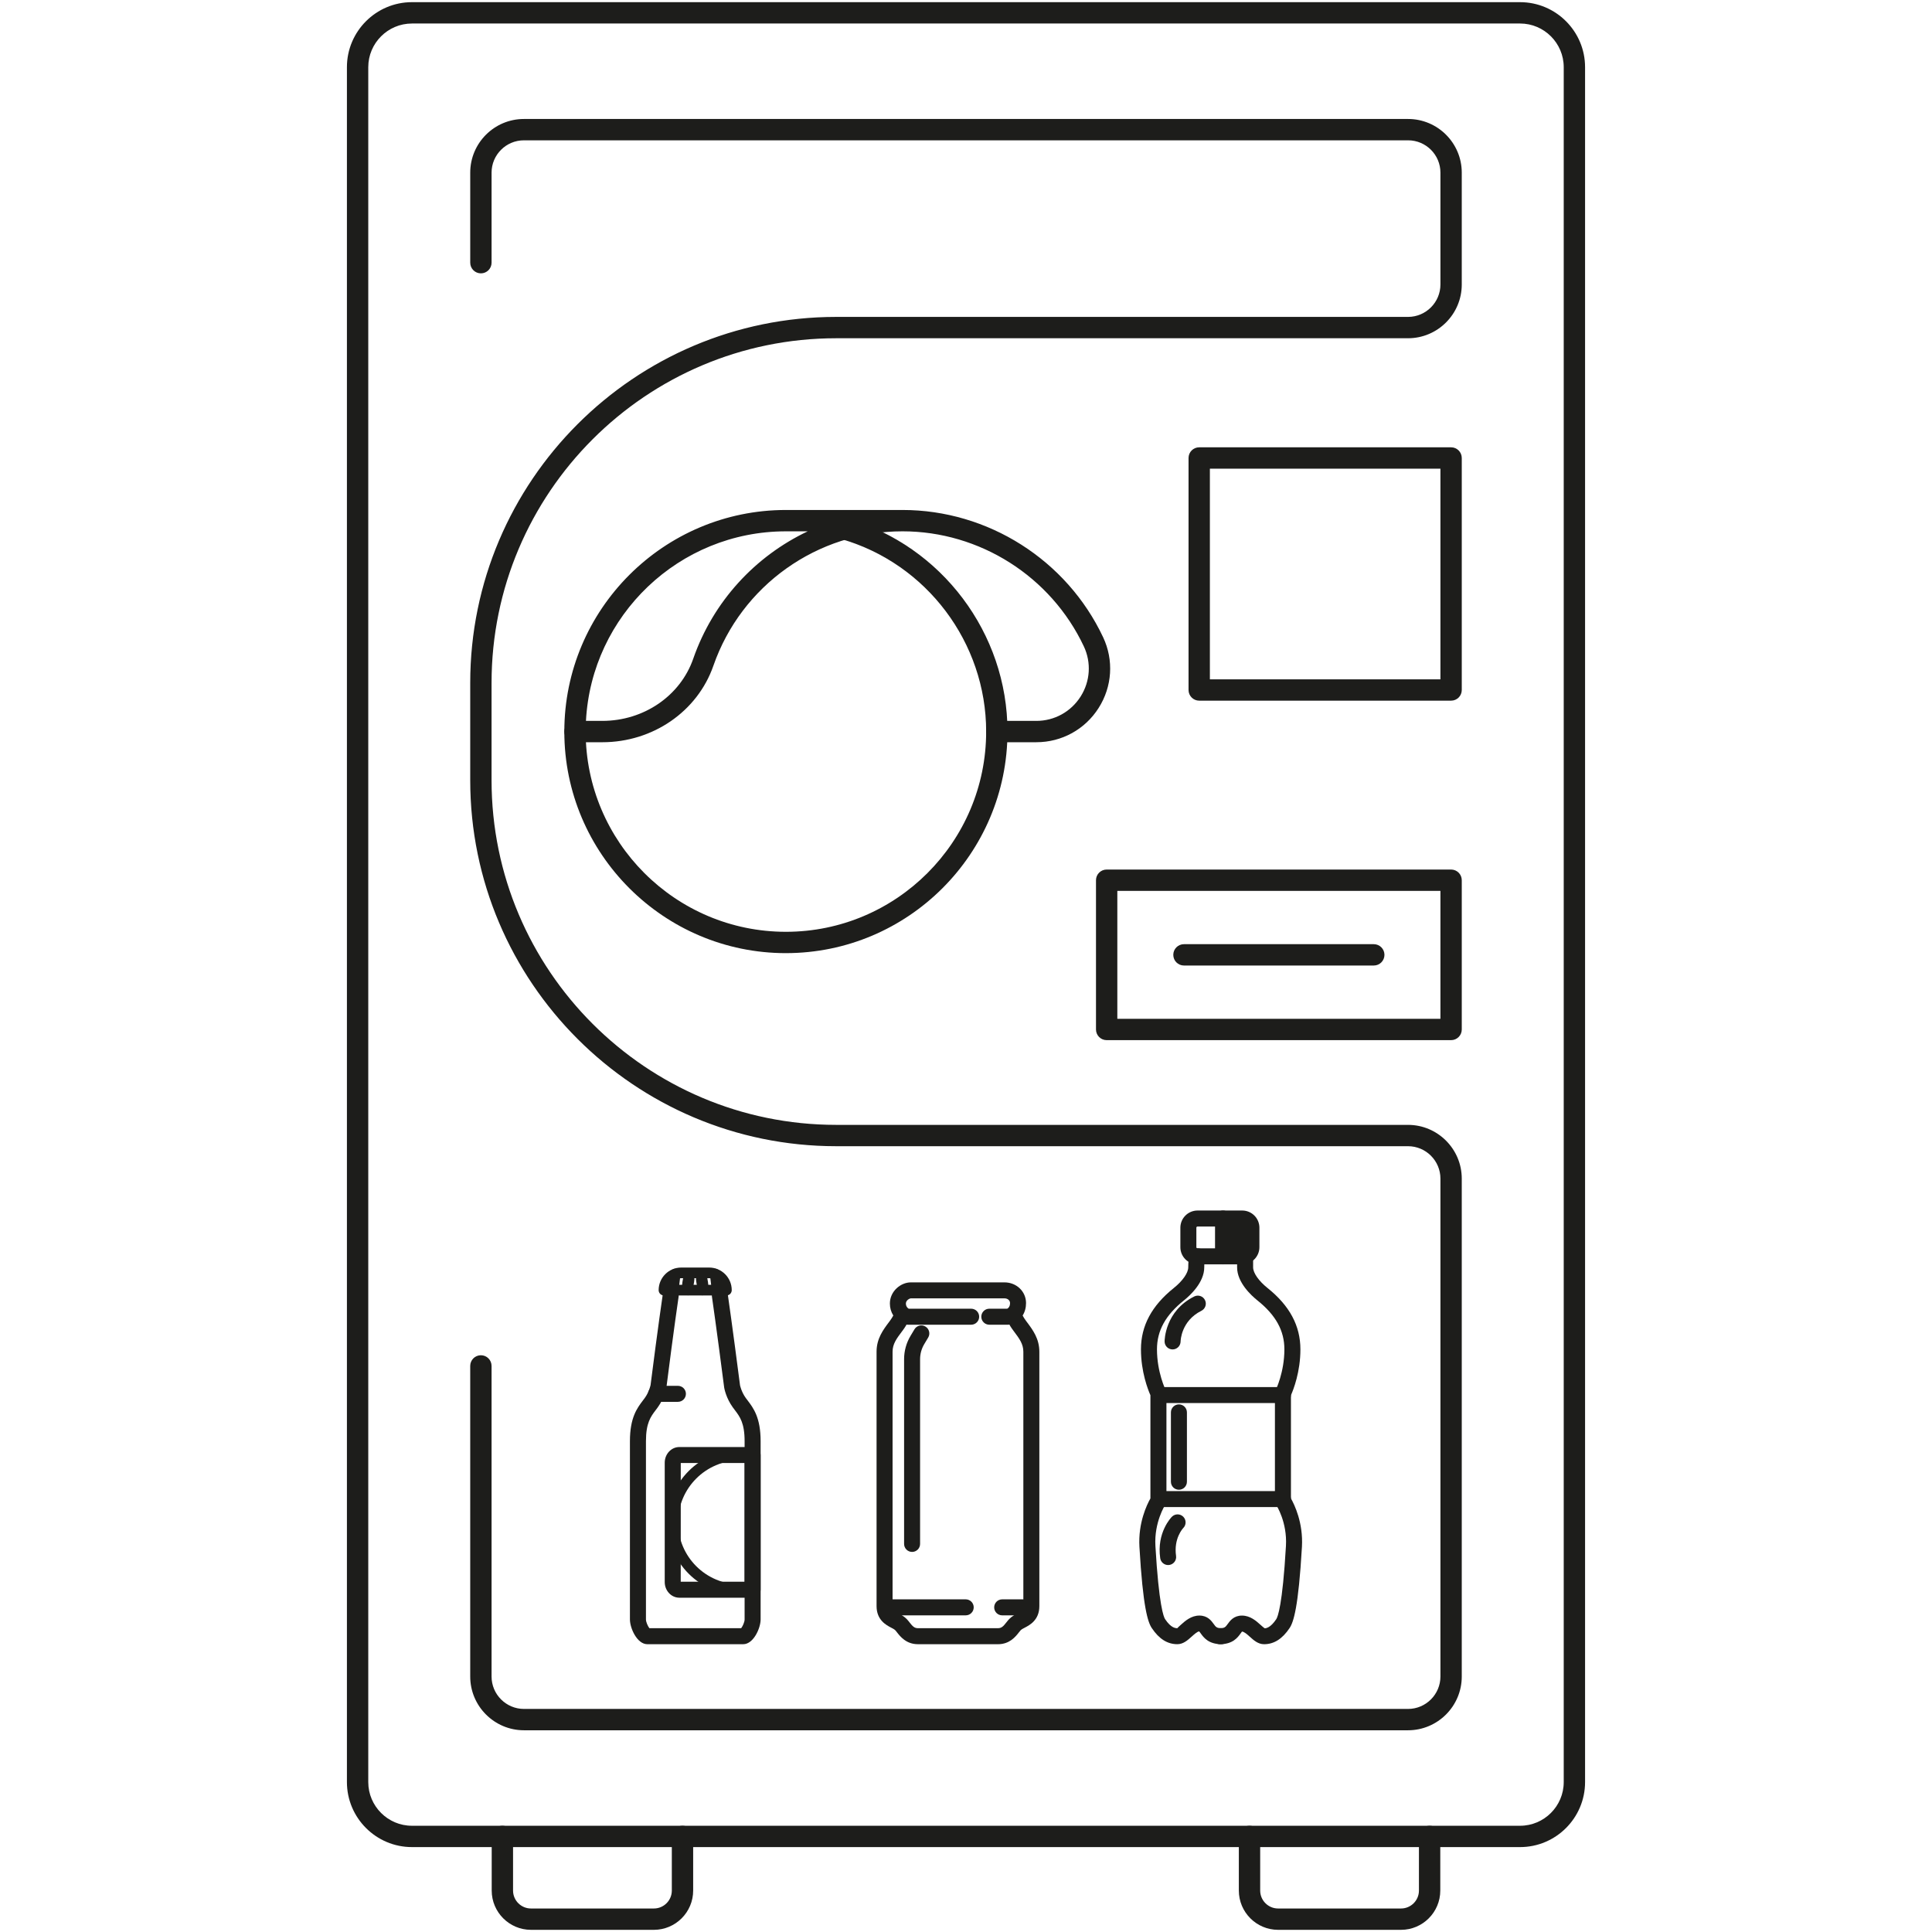 <?xml version="1.0" encoding="UTF-8"?>
<svg id="Layer_1" data-name="Layer 1" xmlns="http://www.w3.org/2000/svg" viewBox="0 0 181.07 181.07">
  <defs>
    <style>
      .cls-1 {
        fill: #1d1d1b;
      }
    </style>
  </defs>
  <g>
    <path class="cls-1" d="M142.461,173.112H38.608c-3.36,0-6.094-2.734-6.094-6.094V6.297c0-3.36,2.733-6.094,6.094-6.094h103.853c3.36,0,6.094,2.734,6.094,6.094v160.721c0,3.36-2.733,6.094-6.094,6.094ZM38.608,2.204c-2.257,0-4.094,1.836-4.094,4.094v160.721c0,2.257,1.837,4.094,4.094,4.094h103.853c2.257,0,4.094-1.836,4.094-4.094V6.297c0-2.257-1.837-4.094-4.094-4.094H38.608Z"/>
    <path class="cls-1" d="M61.283,180.867h-11.518c-2.029,0-3.681-1.651-3.681-3.68v-5.075c0-.552.447-1,1-1s1,.448,1,1v5.075c0,.926.754,1.68,1.681,1.68h11.518c.927,0,1.681-.754,1.681-1.68v-5.075c0-.552.447-1,1-1s1,.448,1,1v5.075c0,2.029-1.651,3.68-3.681,3.68Z"/>
    <path class="cls-1" d="M131.305,180.867h-11.519c-2.029,0-3.68-1.651-3.68-3.68v-5.075c0-.552.447-1,1-1s1,.448,1,1v5.075c0,.926.754,1.68,1.68,1.68h11.519c.926,0,1.68-.754,1.68-1.68v-5.075c0-.552.447-1,1-1s1,.448,1,1v5.075c0,2.029-1.65,3.68-3.68,3.68Z"/>
    <path class="cls-1" d="M131.961,162.164H49.108c-2.778,0-5.038-2.26-5.038-5.038v-29.11c0-.552.447-1,1-1s1,.448,1,1v29.11c0,1.675,1.363,3.038,3.038,3.038h82.853c1.675,0,3.038-1.363,3.038-3.038v-46.664c0-1.675-1.363-3.038-3.038-3.038h-53.593c-18.912,0-34.298-15.386-34.298-34.298v-9.127c0-18.912,15.386-34.298,34.298-34.298h53.593c1.675,0,3.038-1.363,3.038-3.038v-10.483c0-1.67-1.359-3.029-3.029-3.029H49.101c-1.671,0-3.03,1.359-3.03,3.029v8.439c0,.552-.447,1-1,1s-1-.448-1-1v-8.439c0-2.773,2.257-5.029,5.03-5.029h82.869c2.773,0,5.029,2.256,5.029,5.029v10.483c0,2.778-2.26,5.038-5.038,5.038h-53.593c-17.81,0-32.298,14.489-32.298,32.298v9.127c0,17.809,14.488,32.298,32.298,32.298h53.593c2.778,0,5.038,2.26,5.038,5.038v46.664c0,2.778-2.26,5.038-5.038,5.038Z"/>
    <path class="cls-1" d="M73.657,89.33c-11.451,0-20.768-9.316-20.768-20.767,0-.552.447-1,1-1s1,.448,1,1c0,10.348,8.419,18.767,18.768,18.767,10.348,0,18.767-8.419,18.767-18.767,0-8.326-5.583-15.745-13.577-18.041-.53-.152-.837-.706-.685-1.237.151-.531.697-.842,1.237-.685,8.846,2.541,15.024,10.75,15.024,19.962,0,11.451-9.315,20.767-20.767,20.767Z"/>
    <path class="cls-1" d="M97.132,69.563h-3.708c-.553,0-1-.448-1-1s.447-1,1-1h3.708c1.689,0,3.239-.854,4.146-2.284.903-1.424,1.016-3.182.3-4.701-3.085-6.55-9.753-10.782-16.989-10.782-7.982,0-15.107,5.062-17.729,12.597-1.492,4.289-5.675,7.17-10.408,7.17h-2.562c-.553,0-1-.448-1-1,0-11.451,9.316-20.767,20.768-20.767h10.932c8.007,0,15.386,4.683,18.798,11.929,1.01,2.143.853,4.62-.42,6.625-1.275,2.012-3.457,3.212-5.835,3.212ZM54.916,67.563h1.535c3.883,0,7.307-2.342,8.52-5.827,1.869-5.37,5.805-9.605,10.729-11.939h-2.042c-10.013,0-18.22,7.882-18.741,17.767Z"/>
    <path class="cls-1" d="M135.999,65.667h-23.607c-.553,0-1-.448-1-1v-21.744c0-.552.447-1,1-1h23.607c.553,0,1,.448,1,1v21.744c0,.552-.447,1-1,1ZM113.392,63.667h21.607v-19.744h-21.607v19.744Z"/>
    <path class="cls-1" d="M135.999,97.484h-32.281c-.553,0-1-.448-1-1v-13.989c0-.552.447-1,1-1h32.281c.553,0,1,.448,1,1v13.989c0,.552-.447,1-1,1ZM104.718,95.484h30.281v-11.989h-30.281v11.989Z"/>
    <path class="cls-1" d="M128.753,90.49h-17.79c-.553,0-1-.448-1-1s.447-1,1-1h17.79c.553,0,1,.448,1,1s-.447,1-1,1Z"/>
  </g>
  <g>
    <path class="cls-1" d="M70.534,149.74h-6.866c-.755,0-1.369-.659-1.369-1.468v-11.186c0-.81.614-1.468,1.369-1.468h6.866c.414,0,.75.336.75.75v12.622c0,.414-.336.75-.75.75ZM63.799,148.24h5.985v-11.122h-5.981l-.004,11.122Z"/>
    <path class="cls-1" d="M69.656,154.097h-8.99c-.957,0-1.628-1.504-1.628-2.319v-16.711c0-2.209.677-3.101,1.22-3.818l.172-.229c.424-.584.543-1.214.544-1.221.685-5.393,1.141-8.48,1.145-8.511.062-.41.44-.701.852-.632.41.061.693.442.633.852-.005.03-.459,3.105-1.146,8.517-.021.13-.188,1.013-.812,1.875l-.191.256c-.471.621-.915,1.208-.915,2.912v16.711c0,.243.182.638.322.819h8.602c.141-.181.322-.576.322-.819v-16.711c0-1.705-.444-2.291-.915-2.912l-.191-.256c-.624-.862-.79-1.745-.807-1.843-.7-5.443-1.146-8.521-1.151-8.551-.06-.41.225-.791.635-.85.409-.061.789.224.85.634.005.031.452,3.119,1.15,8.543h0c.001,0,.124.615.538,1.187l.172.229c.543.717,1.22,1.609,1.22,3.818v16.711c0,.814-.671,2.319-1.628,2.319Z"/>
    <path class="cls-1" d="M63.535,131.382h-2.041c-.414,0-.75-.336-.75-.75s.336-.75.75-.75h2.041c.414,0,.75.336.75.75s-.336.75-.75.75Z"/>
    <path class="cls-1" d="M70.534,149.49h-1.174c-3.756,0-6.812-3.055-6.812-6.811s3.056-6.811,6.812-6.811h1.174c.276,0,.5.224.5.5v12.622c0,.276-.224.5-.5.5ZM69.36,136.868c-3.204,0-5.812,2.607-5.812,5.811s2.607,5.811,5.812,5.811h.674v-11.622h-.674Z"/>
    <path class="cls-1" d="M68.081,121.413h-5.852c-.276,0-.5-.224-.5-.5,0-1.167.95-2.117,2.117-2.117h2.617c1.167,0,2.117.95,2.117,2.117,0,.276-.224.5-.5.5ZM62.848,120.413h4.615c-.184-.365-.562-.617-.999-.617h-2.617c-.437,0-.815.251-.999.617Z"/>
    <g>
      <path class="cls-1" d="M63.114,121.398c-.02,0-.039-.001-.059-.003-.266-.032-.456-.273-.424-.539l.183-1.521c.031-.267.278-.454.539-.424.266.032.456.273.424.539l-.183,1.521c-.029.247-.239.427-.48.427Z"/>
      <path class="cls-1" d="M64.475,121.398c-.093,0-.176-.061-.199-.145-.177-.021-.365-.689-.343-.866-.011-.089.174-1.183.263-1.193.106-.188.354-.25.539-.141.177.021.365.689.343.866.011.089-.174,1.183-.263,1.193-.026.165-.173.286-.34.286Z"/>
      <path class="cls-1" d="M65.836,121.398c-.167,0-.314-.121-.34-.286-.089-.011-.274-1.105-.263-1.193-.021-.177.166-.845.343-.866.18-.11.431-.047.539.141.089.011.274,1.105.263,1.193.021.177-.166.845-.343.866-.023.084-.106.145-.199.145Z"/>
      <path class="cls-1" d="M67.196,121.398c-.241,0-.451-.181-.48-.427l-.183-1.521c-.032-.266.158-.507.424-.539.255-.031.507.157.539.424l.183,1.521c.032.266-.158.507-.424.539-.02.002-.039.003-.059.003Z"/>
    </g>
  </g>
  <g>
    <g>
      <path class="cls-1" d="M91.019,124.154h-5.961c-.414,0-.75-.336-.75-.75s.336-.75.75-.75h5.961c.414,0,.75.336.75.75s-.336.75-.75.75Z"/>
      <path class="cls-1" d="M90.508,151.393h-6.986c-.414,0-.75-.336-.75-.75s.336-.75.75-.75h6.986c.414,0,.75.336.75.75s-.336.75-.75.75Z"/>
      <path class="cls-1" d="M94.507,124.154h-1.788c-.414,0-.75-.336-.75-.75s.336-.75.75-.75h1.788c.414,0,.75.336.75.75s-.336.75-.75.75Z"/>
      <path class="cls-1" d="M95.846,151.393h-1.92c-.414,0-.75-.336-.75-.75s.336-.75.75-.75h1.92c.414,0,.75.336.75.75s-.336.75-.75.75Z"/>
      <path class="cls-1" d="M85.483,145.448c-.414,0-.75-.336-.75-.75v-17.313c0-.77.209-1.526.604-2.186l.368-.614c.212-.356.671-.472,1.029-.258.354.213.471.673.258,1.029l-.368.615c-.256.427-.392.917-.392,1.415v17.313c0,.414-.336.75-.75.75Z"/>
    </g>
    <path class="cls-1" d="M93.536,154.097h-7.508c-1.094,0-1.656-.721-1.958-1.108-.061-.077-.112-.148-.165-.201-.091-.09-.237-.166-.392-.246-.443-.23-1.36-.707-1.36-2.013v-23.844c0-1.225.616-2.047,1.16-2.773l.089-.119c.147-.198.25-.369.319-.505-.207-.325-.32-.712-.32-1.117,0-1.17,1.032-1.985,1.959-1.985h8.781c1.127,0,2.015.849,2.021,1.932.002.438-.109.84-.319,1.173.069.136.172.306.318.503l.09.12c.542.725,1.158,1.547,1.158,2.772v23.844c0,1.308-.919,1.784-1.36,2.013-.163.085-.302.157-.389.244-.054.054-.105.124-.163.197-.305.392-.866,1.114-1.962,1.114ZM85.36,121.686c-.11,0-.459.177-.459.485,0,.127.045.302.171.411.219.188.311.486.234.765-.078.289-.264.756-.702,1.344l-.09.12c-.481.642-.861,1.149-.861,1.874v23.844c0,.364.134.465.55.68.226.117.506.262.76.515.094.093.189.212.288.339.283.363.452.533.777.533h7.508c.326,0,.494-.17.775-.532.104-.132.197-.249.289-.34.25-.25.529-.396.754-.512.421-.218.556-.318.556-.684v-23.844c0-.726-.38-1.232-.86-1.874l-.09-.121c-.436-.583-.621-1.05-.7-1.338-.077-.28.014-.579.234-.769.111-.096.17-.254.169-.459-.001-.25-.226-.439-.521-.439h-8.781Z"/>
  </g>
  <g>
    <g>
      <g>
        <g>
          <path class="cls-1" d="M114.477,154.097c-1.217,0-1.674-.636-1.946-1.016-.049-.068-.115-.16-.144-.184-.178.017-.467.276-.721.505-.362.325-.772.694-1.325.694-.933,0-1.717-.496-2.396-1.516-.365-.548-.826-1.908-1.157-7.612-.129-2.252.705-3.959,1.031-4.534v-9.672c-.232-.524-.887-2.19-.887-4.301,0-2.21,1.01-4.093,3.088-5.756.816-.653,1.344-1.409,1.344-1.926,0-1.061.196-1.393.367-1.564.293-.293.768-.293,1.061,0,.244.244.285.613.123.899-.016.062-.051.249-.051.665,0,1.419-1.333,2.638-1.906,3.097-1.723,1.379-2.525,2.836-2.525,4.585,0,2.143.8,3.785.809,3.802.051.104.078.219.078.334v10.045c0,.148-.044.292-.126.416-.009.013-1.035,1.611-.907,3.824.323,5.594.776,6.67.907,6.866.565.848.989.848,1.148.848,0-.02.194-.194.322-.31.409-.368.971-.873,1.746-.873.771,0,1.127.496,1.34.792.198.276.28.391.728.391.414,0,.75.336.75.75s-.336.75-.75.75ZM112.793,118.276c-.001 0-.001.001-.002.001.001-0.0.001-.001.002-.001ZM112.794,118.275c0,0-.001 0-.001.001,0-0.0.001-0.0.001-.001ZM112.796,118.273c0,0-.001 0-.001.001,0-0.0.001-0.0.001-.001Z"/>
          <path class="cls-1" d="M118.465,154.097c-.554,0-.963-.369-1.325-.694-.254-.229-.542-.488-.742-.488-.007.006-.073.099-.122.167-.272.38-.729,1.016-1.946,1.016-.414,0-.75-.336-.75-.75s.336-.75.75-.75c.448,0,.53-.114.729-.391.212-.296.568-.792,1.34-.792.775,0,1.336.504,1.745.873.128.115.322.29.399.321.082-.011.506-.011,1.071-.859.131-.196.584-1.272.907-6.867.129-2.236-.897-3.808-.908-3.823-.081-.123-.125-.268-.125-.416v-10.045c0-.115.027-.23.078-.334.009-.017.809-1.659.809-3.802,0-1.75-.803-3.207-2.525-4.584-.573-.459-1.906-1.678-1.906-3.097v-.886c0-.414.336-.75.75-.75s.75.336.75.75v.886c0,.517.527,1.273,1.344,1.926,2.078,1.662,3.088,3.544,3.088,5.756,0,2.111-.654,3.776-.887,4.301v9.672c.326.575,1.16,2.281,1.031,4.533-.331,5.705-.792,7.064-1.157,7.612-.68,1.02-1.464,1.516-2.396,1.516Z"/>
        </g>
        <path class="cls-1" d="M120.237,131.497h-11.521c-.414,0-.75-.336-.75-.75s.336-.75.75-.75h11.521c.414,0,.75.336.75.75s-.336.75-.75.75Z"/>
        <path class="cls-1" d="M120.237,141.246h-11.521c-.414,0-.75-.336-.75-.75s.336-.75.75-.75h11.521c.414,0,.75.336.75.75s-.336.75-.75.75Z"/>
      </g>
      <path class="cls-1" d="M116.424,118.497h-4.189c-.888,0-1.609-.722-1.609-1.609v-1.827c0-.887.722-1.609,1.609-1.609h4.189c.888,0,1.609.722,1.609,1.609v1.827c0,.887-.722,1.609-1.609,1.609ZM112.234,114.952c-.061,0-.109.049-.109.109v1.827c0,.061.049.109.109.109h4.189c.061,0,.109-.049.109-.109v-1.827c0-.061-.049-.109-.109-.109h-4.189Z"/>
    </g>
    <path class="cls-1" d="M109.898,126.471h-.005c-.412-.003-.745-.335-.745-.747,0-.115.031-2.842,2.777-4.216.375-.185.821-.035,1.007.335.186.371.035.821-.335,1.006-1.899.95-1.948,2.801-1.949,2.88-.006.41-.34.742-.75.742Z"/>
    <path class="cls-1" d="M114.625,118.497c-.414,0-.75-.336-.75-.75v-3.545c0-.414.336-.75.75-.75s.75.336.75.75v3.545c0,.414-.336.75-.75.75Z"/>
    <path class="cls-1" d="M115.511,118.385c-.414,0-.75-.336-.75-.75v-3.285c0-.414.336-.75.75-.75s.75.336.75.75v3.285c0,.414-.336.75-.75.75Z"/>
    <path class="cls-1" d="M116.398,118.217c-.414,0-.75-.336-.75-.75v-3.117c0-.414.336-.75.75-.75s.75.336.75.75v3.117c0,.414-.336.75-.75.75Z"/>
    <path class="cls-1" d="M110.49,139.621c-.414,0-.75-.336-.75-.75v-6.5c0-.414.336-.75.75-.75s.75.336.75.75v6.5c0,.414-.336.75-.75.75Z"/>
    <path class="cls-1" d="M109.478,146.679c-.367,0-.688-.27-.741-.644-.346-2.412,1.038-3.827,1.098-3.886.293-.293.768-.293,1.061,0,.291.292.293.763.005,1.056-.046.048-.912.982-.679,2.617.059.41-.226.79-.636.849-.036.005-.072.007-.107.007Z"/>
  </g>
</svg>